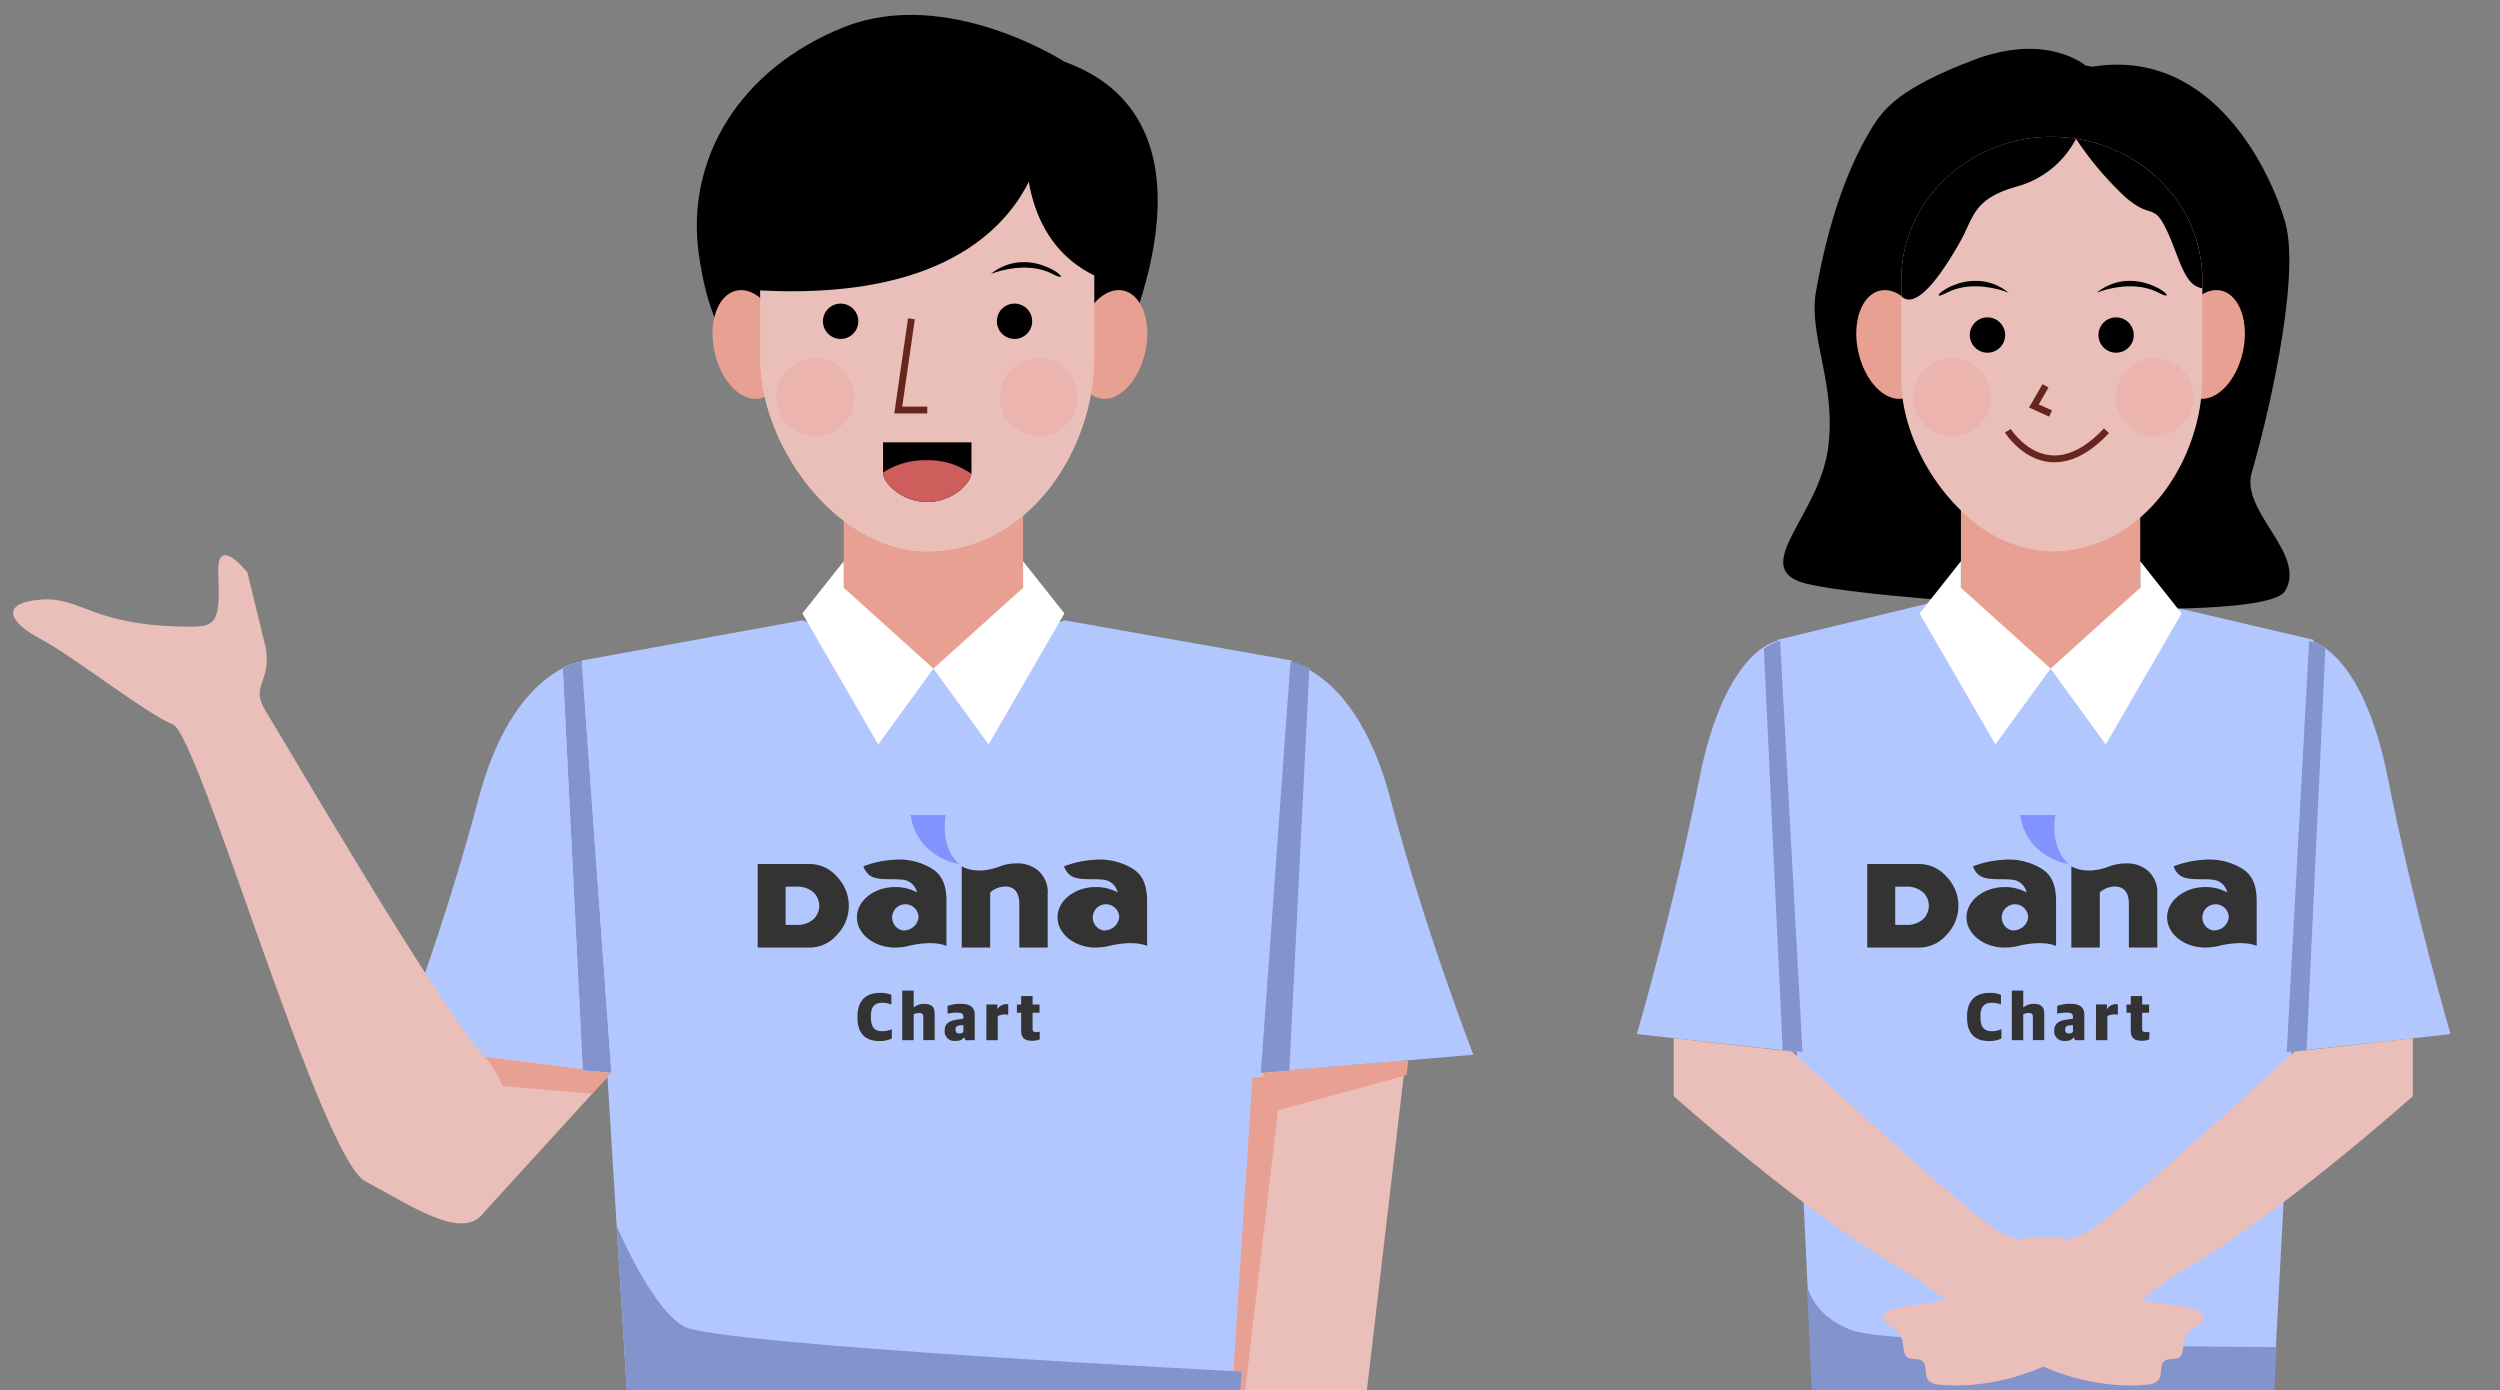 <svg xmlns="http://www.w3.org/2000/svg" width="365" height="203" viewBox="0 0 365 203">
    <rect x="0" y="0" width="365" height="203" fill="#808080" stroke="none"/>
    <defs>
        <clipPath id="clip-path">
            <path id="사각형_6527" fill="#fff" stroke="#707070" d="M0 0H365V203H0z" transform="translate(973.138 3164.5)"/>
        </clipPath>
        <style>
            .cls-9{fill:#fff}.cls-3{fill:#b3c7ff}.cls-4,.cls-8{fill:#eabfb9}.cls-5{fill:#e8a092}.cls-7,.cls-8{fill-rule:evenodd}.cls-10{fill:none;stroke:#66261d;stroke-miterlimit:10}.cls-12{fill:#ff5f5f;opacity:.12}.cls-13{fill:#8393cc}.cls-14{fill:#333}.cls-15{fill:#8093ff}
        </style>
    </defs>
    <g id="마스크_그룹_39" clip-path="url(#clip-path)" transform="translate(-973.138 -3164.5)">
        <g id="그룹_27505" transform="translate(975.057 3148.894)">
            <g id="그룹_25087" transform="translate(55.824 103.152)">
                <path id="패스_29550" d="M262.514 475.018l-7.36-.614L231 472.39s7.048-18.123 12.082-37.253c2.306-8.749 5.658-13.7 8.619-16.5 3.514-3.343 6.484-3.635 6.484-3.635z" class="cls-3" transform="translate(-231 -405.938)"/>
                <path id="패스_29551" d="M360.331 415s10.068 1.007 15.1 20.137 12.082 37.253 12.082 37.253L356 475.022z" class="cls-3" transform="translate(-230.145 -405.938)"/>
                <path id="패스_29552" d="M431.523 412s-7.6 1.007-11.4 20.137S411 469.39 411 469.39l23.793 2.632z" class="cls-3" transform="translate(-229.769 -405.959)"/>
                <path id="패스_29553" d="M508.638 412s7.6 1.007 11.4 20.137 9.121 37.253 9.121 37.253l-23.793 2.632z" class="cls-3" transform="translate(-229.123 -405.959)"/>
                <path id="패스_29554" d="M290.219 409L258 414.873l7.048 113.941h88.6l8.052-113.941L328.479 409l-19.13 7.048z" class="cls-3" transform="translate(-230.815 -405.979)"/>
                <path id="패스_29555" d="M455.707 406l-24.324 5.873 5.317 113.941h66.89l6.081-113.941-25.08-5.873-13.32 10.068z" class="cls-3" transform="translate(-229.629 -406)"/>
            </g>
            <path id="패스_29556" d="M262.476 474.626l-18.534 20.307-7.383-16.894 7.383-5.75z" class="cls-4" transform="translate(-175.138 -302.395)"/>
            <path id="패스_29557" d="M262.458 474.624l-.222.242-2.557 2.8-20.469-1.712 4.712-3.665 18.294 2.306z" class="cls-5" transform="translate(-175.12 -302.395)"/>
            <path id="패스_29558" d="M377.625 472.822l-5.849 49.935h-18.381l3.106-48.135z" class="cls-4" transform="translate(-174.339 -302.39)"/>
            <path id="패스_29559" d="M359.608 474.959l-5.886 50.384-1.555-1.874 3.1-48.137z" class="cls-5" transform="translate(-174.347 -302.375)"/>
            <path id="패스_29560" fill="#e9f0ff" d="M262.348 475.018l-4.168-.352-2.92-58.719a8.735 8.735 0 0 1 2.759-.946z" transform="translate(-175.01 -302.787)"/>
            <path id="패스_29561" d="M328.365 328.046s-17.116-11.075-32.219-5.034-23.158 19.13-21.146 33.226 7.048 15.1 7.048 15.1H336.1s17.436-34.23-7.735-43.292z" transform="translate(-174.877 -303.429)"/>
            <path id="패스_29562" d="M476.348 328.553s-5.629-4.873-16.311-.8-13.145 7.024-14.981 10.109-5.609 9.938-8.039 23.659c-1.165 6.578 3.084 13.619 1.735 23.1s-10.908 16.808-4.1 19.314 67.61 6.748 70.85 1.35-6.592-11.569-4.857-17.352 7.323-27.982 4.857-36.556c-2.044-7.108-10.448-25.525-28.186-22.633" transform="translate(-173.799 -303.393)"/>
            <path id="사각형_5371" d="M0 0H26.178V41.28H0z" class="cls-5" transform="translate(121.269 71.939)"/>
            <path id="패스_29563" d="M378.006 472.822l-.251 2.151-21.276 5.813.4-6.172z" class="cls-5" transform="translate(-174.317 -302.39)"/>
            <ellipse id="타원_1785" cx="5.034" cy="8.055" class="cls-5" rx="5.034" ry="8.055" transform="rotate(-12.412 322.158 -433.355)"/>
            <ellipse id="타원_1786" cx="8.055" cy="5.034" class="cls-5" rx="8.055" ry="5.034" transform="rotate(-77.588 122.073 -59.278)"/>
            <path id="사각형_5372" d="M0 0H26.178V41.28H0z" class="cls-5" transform="translate(284.377 71.939)"/>
            <ellipse id="타원_1787" cx="5.034" cy="8.055" class="cls-5" rx="5.034" ry="8.055" transform="rotate(-12.412 405.651 -1201.172)"/>
            <ellipse id="타원_1788" cx="8.055" cy="5.034" class="cls-5" rx="8.055" ry="5.034" transform="rotate(-77.588 202.197 -158.954)"/>
            <path id="패스_29567" d="M332.643 355.2v16.009c.009 13.492-9.66 28.252-24.363 28.252-13.3 0-24.372-15.6-24.372-27.9v-16.384c.045-12.767 10.929-23.117 24.372-23.147a24.987 24.987 0 0 1 14.777 4.783c.009.01.009.01.018.01a.146.146 0 0 0 .036.04 21.023 21.023 0 0 1 2.376 1.973 22.615 22.615 0 0 1 7.156 16.364z" class="cls-8" transform="translate(-174.814 -303.353)"/>
            <path id="패스_29568" d="M332.643 355.2v16.009c.009 13.492-9.66 28.252-24.363 28.252-13.3 0-24.372-15.6-24.372-27.9v-16.384c.045-12.767 10.929-23.117 24.372-23.147a24.987 24.987 0 0 1 14.777 4.783c.009.01.009.01.018.01a.146.146 0 0 0 .036.04 21.023 21.023 0 0 1 2.376 1.973 22.615 22.615 0 0 1 7.156 16.364z" class="cls-8" transform="translate(-174.814 -303.353)"/>
            <path id="패스_29569" d="M325.553 336.892s-.252 27.3-43.193 24.406c-5.1-14.549 2.93-34.377 28.749-33.527 6.128.2 9.873 6.07 14.384 9.071.02.02.04.03.06.05z" transform="translate(-174.834 -303.382)"/>
            <path id="패스_29570" d="M337.03 358.861v1.874a18.562 18.562 0 0 1-2.233-.6c-15.948-5.316-11.961-25.253-11.961-25.253l.279-.279a.222.222 0 0 0 .053.053 30.1 30.1 0 0 1 3.455 2.6c6.407 5.536 10.377 13.179 10.407 21.605z" transform="translate(-174.551 -303.337)"/>
            <path id="패스_29571" d="M493.3 359.641v14.408c.01 12.112-8.709 25.362-21.969 25.362a18.96 18.96 0 0 1-12.485-5.246c-.07-.07-.242-.211-.483-.443-5.447-5.095-9.011-12.747-9.011-19.351v-14.73a20.1 20.1 0 0 1 5.246-13.4 22.456 22.456 0 0 1 16.734-7.35 24.028 24.028 0 0 1 3.534.282c.473.07.936.161 1.389.262a22.061 22.061 0 0 1 8.4 3.745c.01.01.01.01.02.01a.14.14 0 0 0 .03.04 17.971 17.971 0 0 1 2.145 1.762 21.558 21.558 0 0 1 2.427 2.739 19.993 19.993 0 0 1 4.023 11.91z" class="cls-8" transform="translate(-173.682 -303.306)"/>
            <circle id="타원_1839" cx="2.58" cy="2.58" r="2.58" transform="translate(118.233 59.93)"/>
            <circle id="타원_1840" cx="2.58" cy="2.58" r="2.58" transform="translate(143.622 59.93)"/>
            <path id="패스_29575" d="M317.3 358.8s.335-.142.9-.315c1.626-.5 5.157-1.257 8.158.315 4.056 2.125-3.077-4.816-9.058 0z" transform="translate(-174.585 -303.181)"/>
            <path id="패스_29576" d="M305.828 365.272L303.9 378.6h4.239" class="cls-10" transform="translate(-174.677 -303.126)"/>
            <path id="패스_29577" d="M314.608 383.19v4.36a1.651 1.651 0 0 1-.02.221c-.232 1.7-3.021 4.118-6.434 4.128-3.534 0-6.414-2.6-6.454-4.3v-4.41z" transform="translate(-174.692 -303.003)"/>
            <path id="패스_29578" fill="#ce5e5b" d="M314.588 387.753c-.232 1.7-3.021 4.118-6.434 4.128-3.534 0-6.414-2.6-6.454-4.3a11.1 11.1 0 0 1 6.323-1.792 10.959 10.959 0 0 1 6.565 1.964z" transform="translate(-174.692 -302.986)"/>
            <circle id="타원_1841" cx="2.58" cy="2.58" r="2.58" transform="translate(285.672 61.942)"/>
            <circle id="타원_1842" cx="2.58" cy="2.58" r="2.58" transform="translate(304.452 61.942)"/>
            <path id="패스_29579" d="M477.674 361.514s.336-.142.9-.316c1.626-.5 5.157-1.257 8.158.316 4.053 2.12-3.08-4.82-9.058 0z" transform="translate(-173.488 -303.164)"/>
            <path id="패스_29580" d="M465.008 361.514s-.336-.142-.9-.316c-1.626-.5-5.157-1.257-8.158.316-4.05 2.12 3.08-4.82 9.058 0z" transform="translate(-173.645 -303.164)"/>
            <circle id="타원_1843" cx="5.689" cy="5.689" r="5.689" class="cls-12" transform="translate(111.417 67.913)"/>
            <circle id="타원_1844" cx="5.689" cy="5.689" r="5.689" class="cls-12" transform="translate(277.384 67.913)"/>
            <circle id="타원_1845" cx="5.689" cy="5.689" r="5.689" class="cls-12" transform="translate(306.954 67.913)"/>
            <circle id="타원_1846" cx="5.689" cy="5.689" r="5.689" class="cls-12" transform="translate(144.023 67.913)"/>
            <path id="패스_29581" d="M470.275 375l-1.695 2.94 2.436 1.1" class="cls-10" transform="translate(-173.55 -303.061)"/>
            <path id="패스_29582" d="M464.8 381.508s5.73 9.246 14.406 0" class="cls-10" transform="translate(-173.576 -303.016)"/>
            <path id="패스_29583" d="M474.863 339.172a13.846 13.846 0 0 1-8.659 6.977c-6.363 1.792-6.263 4.45-8.145 7.843s-6.283 10.612-8.709 8.155v-2.507a20.1 20.1 0 0 1 5.246-13.4 22.456 22.456 0 0 1 16.734-7.35 24.028 24.028 0 0 1 3.533.282z" class="cls-7" transform="translate(-173.682 -303.306)"/>
            <path id="패스_29584" d="M493.125 359.639v1.349c-2.739-.342-3.383-4.762-5.286-8.649s-2.145-1.319-6-4.7a47.427 47.427 0 0 1-7.149-8.467c.473.07.936.161 1.389.262a22.06 22.06 0 0 1 8.4 3.745c.01.01.01.01.02.01a.141.141 0 0 0 .03.04 17.97 17.97 0 0 1 2.144 1.762 21.562 21.562 0 0 1 2.427 2.739 19.993 19.993 0 0 1 4.025 11.909z" transform="translate(-173.509 -303.304)"/>
            <g id="그룹_25095" transform="translate(80.25 109.194)">
                <path id="패스_29587" d="M505.242 472.02l2.9-.322 2.739-58.548a5.949 5.949 0 0 0-2.367-1.15z" class="cls-13" transform="translate(-253.55 -412.002)"/>
                <g id="그룹_25094">
                    <path id="패스_29588" d="M435.065 472.02l-2.9-.322-2.739-58.548a5.948 5.948 0 0 1 2.367-1.15z" class="cls-13" transform="translate(-254.069 -412.002)"/>
                    <path id="패스_29589" d="M262.348 475.018l-4.168-.352-2.92-58.719a8.735 8.735 0 0 1 2.759-.946z" class="cls-13" transform="translate(-255.26 -411.981)"/>
                    <path id="패스_29590" d="M356.48 475.018l4.168-.352 2.92-58.719a8.735 8.735 0 0 0-2.759-.946z" class="cls-13" transform="translate(-254.568 -411.981)"/>
                    <path id="패스_29591" d="M263.069 496.788s5.008 12.022 9.852 14.721 81.411 6.571 81.411 6.571l-.717 10.134h-88.6z" class="cls-13" transform="translate(-255.207 -411.422)"/>
                    <path id="패스_29592" d="M435.65 505.193s.573 4.659 6.742 6.852 61.851 2.412 61.851 2.412l-.678 12.692h-66.89z" class="cls-13" transform="translate(-254.026 -411.365)"/>
                </g>
            </g>
            <g id="그룹_25097" transform="translate(115.228 97.545)">
                <path id="패스_29593" d="M484.089 404.308L471 416.107l8.055 11.075 11.075-19.13-6.041-7.621z" class="cls-9" transform="translate(-288.762 -400.431)"/>
                <path id="패스_29594" d="M458.041 404.308l13.089 11.8-8.055 11.075L452 408.052l6.041-7.621z" class="cls-9" transform="translate(-288.892 -400.431)"/>
                <g id="그룹_25096">
                    <path id="패스_29595" d="M322.089 404.308L309 416.107l8.055 11.075 11.075-19.13-6.041-7.621z" class="cls-9" transform="translate(-289.87 -400.431)"/>
                    <path id="패스_29596" d="M296.041 404.308l13.089 11.8-8.055 11.075L290 408.052l6.041-7.621z" class="cls-9" transform="translate(-290 -400.431)"/>
                </g>
            </g>
            <path id="패스_29604" d="M506.779 471.557s-23.4 21.492-28.893 25.417-5.79.627-13.354 2.276-14.572 7.042-9.718 6.08 9.422-2.122 7.137 0-7.112 2.8-10.867 3.23-5.858 1.665-3.076 3.231.643 4.622 3.076 4.622c3.442 0 .229 3.379 3.729 3.756 3.486.377 13.288.448 23.339-7.484s10.707-8.268 13.006-9.6c13.953-8.1 32.9-25.026 32.9-25.026V469.6z" class="cls-8" transform="translate(-173.7 -302.413)"/>
            <path id="패스_29605" d="M433.64 471.557s23.4 21.492 28.893 25.417 5.79.627 13.354 2.276 14.572 7.042 9.718 6.08-9.421-2.122-7.138 0 7.112 2.8 10.868 3.23 5.858 1.665 3.075 3.231-.643 4.622-3.075 4.622c-3.443 0-.229 3.379-3.73 3.756-3.485.377-13.288.448-23.339-7.484s-10.707-8.268-13.006-9.6c-13.953-8.1-32.9-25.026-32.9-25.026V469.6z" class="cls-8" transform="translate(-173.908 -302.413)"/>
            <path id="패스_29606" d="M212.437 413.076l-2.688-11.018s-4.478-5.634-4.242 0c.293 7.007-.2 7.933-3.948 7.933-14.546 0-15.923-4.423-21.979-3.947s-4.627 3.327 0 5.757 15.424 10.914 19.28 12.457 21.52 63.238 28.112 66.708 14.3 8.93 17.388 4.465 6.17-16.146 0-22.645-29.529-46.6-31.923-50.457.874-4.029 0-9.253z" class="cls-4" transform="translate(-175.555 -302.892)"/>
        </g>
        <g id="그룹_27520" transform="translate(1083.758 3283.5)">
            <g id="그룹_24836">
                <path id="패스_131" d="M756.256 553.412a5.284 5.284 0 0 0-4.034-1.879h-7.563v12.2h7.563a5.286 5.286 0 0 0 4.034-1.881 6.065 6.065 0 0 0 0-8.44zm-3.5 6.225a3.546 3.546 0 0 1-2.432.787h-1.584v-5.586h1.585a3.554 3.554 0 0 1 2.432.788 2.7 2.7 0 0 1 0 4.011z" class="cls-14" transform="translate(-744.658 -544.389)"/>
                <path id="패스_132" d="M813.351 549.866a9.4 9.4 0 0 0-5.154-.91 14.37 14.37 0 0 0-3.5.687c-.229.076-.461.158-.692.251a2.724 2.724 0 0 0 .724 1.156l.041.041c1.094 1 3.416.525 5.093.775a2.372 2.372 0 0 1 1.966 1.836 6.654 6.654 0 0 0-3.173-.781c-3.089 0-5.6 1.984-5.6 4.422 0 2.361 2.362 4.3 5.32 4.41a8.584 8.584 0 0 0 2.262-.248c3.822-.895 5.494.019 5.494.019v-6.544c-.005-3.204-1.215-4.331-2.781-5.114zm-3.686 9.372a1.931 1.931 0 1 1 2.394-1.876 2.183 2.183 0 0 1-2.394 1.876z" class="cls-14" transform="translate(-788.566 -542.411)"/>
                <path id="패스_133" d="M931.46 549.866a9.407 9.407 0 0 0-5.155-.91 14.336 14.336 0 0 0-3.495.687c-.23.076-.463.158-.7.25a2.729 2.729 0 0 0 .724 1.156c.014.012.027.028.04.041 1.095 1 3.416.525 5.092.775a2.373 2.373 0 0 1 1.969 1.836 6.657 6.657 0 0 0-3.175-.781c-3.088 0-5.6 1.984-5.6 4.422 0 2.361 2.359 4.3 5.314 4.409a8.588 8.588 0 0 0 2.264-.248c3.821-.895 5.5.019 5.5.019v-6.542c-.004-3.204-1.212-4.331-2.778-5.114zm-3.687 9.372a1.931 1.931 0 1 1 2.394-1.876 2.183 2.183 0 0 1-2.394 1.876z" class="cls-14" transform="translate(-877.381 -542.411)"/>
                <path id="패스_134" d="M839.758 522.735h-5.125c.94 6.257 7.089 7.164 7.089 7.164-2.617-2.41-2.103-6.057-1.964-7.164z" class="cls-15" transform="translate(-812.313 -522.735)"/>
                <path id="패스_135" d="M877.326 555.67a4.2 4.2 0 0 0-1.395-3.469 4.731 4.731 0 0 0-3.145-1.05 7 7 0 0 0-2.548.476c-3.449 1.3-5.46-.049-5.46-.049v11.861h4.15v-8.029a3.248 3.248 0 0 1 2.118-.874c1.33-.042 2.133.759 2.133 2.58v6.322h4.147z" class="cls-14" transform="translate(-834.981 -544.099)"/>
                <g id="그룹_27654" transform="translate(12525.575 19080.906)">
                    <path id="패스_33252" d="M103.17 27.615a4.117 4.117 0 0 0 1.843-.364v-1.356a3.408 3.408 0 0 1-1.424.283c-1.209 0-1.629-.709-1.629-2v-.3c0-1.306.595-1.842 1.648-1.842a3.414 3.414 0 0 1 1.337.243v-1.395a3.7 3.7 0 0 0-1.707-.294c-1.8 0-3.238.931-3.238 3.411v.233c0 2.308 1.18 3.381 3.17 3.381z" class="cls-14" transform="translate(-12611 -19075.531)"/>
                    <path id="패스_33253" d="M111.543 27.238h1.668v-3.8a2.223 2.223 0 0 1 .77-.172c.458 0 .634.142.634.567v3.4h1.658v-3.872c0-1.033-.546-1.427-1.482-1.427a2.348 2.348 0 0 0-1.541.506h-.039V20h-1.668z" class="cls-14" transform="translate(-12616.009 -19075.275)"/>
                    <path id="패스_33254" d="M124.607 27.738c-.312 0-.536-.132-.536-.577 0-.385.166-.547.556-.587l.585-.061v1.012a.842.842 0 0 1-.605.213zm-.566 1.083a1.5 1.5 0 0 0 1.287-.5h.049l.117.4h1.375v-3.706c0-1.184-.761-1.6-2-1.6a5.244 5.244 0 0 0-1.96.3v1.134a5.957 5.957 0 0 1 1.326-.152c.721 0 .975.111.975.668v.213l-.917.142c-1.082.152-1.814.516-1.814 1.62a1.388 1.388 0 0 0 1.562 1.481z" class="cls-14" transform="translate(-12620.754 -19076.758)"/>
                    <path id="패스_33255" d="M133.235 28.751h1.665v-3.523a2.408 2.408 0 0 1 1.1-.243 2.6 2.6 0 0 1 .429.061v-1.519a.92.92 0 0 0-.293-.041 1.511 1.511 0 0 0-1.248.678h-.049v-.628h-1.6z" class="cls-14" transform="translate(-12625.421 -19076.789)"/>
                    <path id="패스_33256" d="M143.332 27.932a2.6 2.6 0 0 0 1.112-.2v-1.116a2.442 2.442 0 0 1-.5.051c-.4 0-.546-.111-.546-.476v-2.349h1.014v-1.194H143.4v-1.235h-1.668v1.235h-.624v1.195h.624v2.6c0 1.145.595 1.489 1.6 1.489z" class="cls-14" transform="translate(-12628.837 -19075.889)"/>
                </g>
            </g>
        </g>
        <g id="그룹_27655" transform="translate(1245.758 3283.5)">
            <g id="그룹_24836-2">
                <path id="패스_131-2" d="M756.256 553.412a5.284 5.284 0 0 0-4.034-1.879h-7.563v12.2h7.563a5.286 5.286 0 0 0 4.034-1.881 6.065 6.065 0 0 0 0-8.44zm-3.5 6.225a3.546 3.546 0 0 1-2.432.787h-1.584v-5.586h1.585a3.554 3.554 0 0 1 2.432.788 2.7 2.7 0 0 1 0 4.011z" class="cls-14" transform="translate(-744.658 -544.389)"/>
                <path id="패스_132-2" d="M813.351 549.866a9.4 9.4 0 0 0-5.154-.91 14.37 14.37 0 0 0-3.5.687c-.229.076-.461.158-.692.251a2.724 2.724 0 0 0 .724 1.156l.041.041c1.094 1 3.416.525 5.093.775a2.372 2.372 0 0 1 1.966 1.836 6.654 6.654 0 0 0-3.173-.781c-3.089 0-5.6 1.984-5.6 4.422 0 2.361 2.362 4.3 5.32 4.41a8.584 8.584 0 0 0 2.262-.248c3.822-.895 5.494.019 5.494.019v-6.544c-.005-3.204-1.215-4.331-2.781-5.114zm-3.686 9.372a1.931 1.931 0 1 1 2.394-1.876 2.183 2.183 0 0 1-2.394 1.876z" class="cls-14" transform="translate(-788.566 -542.411)"/>
                <path id="패스_133-2" d="M931.46 549.866a9.407 9.407 0 0 0-5.155-.91 14.336 14.336 0 0 0-3.495.687c-.23.076-.463.158-.7.25a2.729 2.729 0 0 0 .724 1.156c.014.012.027.028.04.041 1.095 1 3.416.525 5.092.775a2.373 2.373 0 0 1 1.969 1.836 6.657 6.657 0 0 0-3.175-.781c-3.088 0-5.6 1.984-5.6 4.422 0 2.361 2.359 4.3 5.314 4.409a8.588 8.588 0 0 0 2.264-.248c3.821-.895 5.5.019 5.5.019v-6.542c-.004-3.204-1.212-4.331-2.778-5.114zm-3.687 9.372a1.931 1.931 0 1 1 2.394-1.876 2.183 2.183 0 0 1-2.394 1.876z" class="cls-14" transform="translate(-877.381 -542.411)"/>
                <path id="패스_134-2" d="M839.758 522.735h-5.125c.94 6.257 7.089 7.164 7.089 7.164-2.617-2.41-2.103-6.057-1.964-7.164z" class="cls-15" transform="translate(-812.313 -522.735)"/>
                <path id="패스_135-2" d="M877.326 555.67a4.2 4.2 0 0 0-1.395-3.469 4.731 4.731 0 0 0-3.145-1.05 7 7 0 0 0-2.548.476c-3.449 1.3-5.46-.049-5.46-.049v11.861h4.15v-8.029a3.248 3.248 0 0 1 2.118-.874c1.33-.042 2.133.759 2.133 2.58v6.322h4.147z" class="cls-14" transform="translate(-834.981 -544.099)"/>
                <g id="그룹_27654-2" transform="translate(12525.575 19080.906)">
                    <path id="패스_33252-2" d="M103.17 27.615a4.117 4.117 0 0 0 1.843-.364v-1.356a3.408 3.408 0 0 1-1.424.283c-1.209 0-1.629-.709-1.629-2v-.3c0-1.306.595-1.842 1.648-1.842a3.414 3.414 0 0 1 1.337.243v-1.395a3.7 3.7 0 0 0-1.707-.294c-1.8 0-3.238.931-3.238 3.411v.233c0 2.308 1.18 3.381 3.17 3.381z" class="cls-14" transform="translate(-12611 -19075.531)"/>
                    <path id="패스_33253-2" d="M111.543 27.238h1.668v-3.8a2.223 2.223 0 0 1 .77-.172c.458 0 .634.142.634.567v3.4h1.658v-3.872c0-1.033-.546-1.427-1.482-1.427a2.348 2.348 0 0 0-1.541.506h-.039V20h-1.668z" class="cls-14" transform="translate(-12616.009 -19075.275)"/>
                    <path id="패스_33254-2" d="M124.607 27.738c-.312 0-.536-.132-.536-.577 0-.385.166-.547.556-.587l.585-.061v1.012a.842.842 0 0 1-.605.213zm-.566 1.083a1.5 1.5 0 0 0 1.287-.5h.049l.117.4h1.375v-3.706c0-1.184-.761-1.6-2-1.6a5.244 5.244 0 0 0-1.96.3v1.134a5.957 5.957 0 0 1 1.326-.152c.721 0 .975.111.975.668v.213l-.917.142c-1.082.152-1.814.516-1.814 1.62a1.388 1.388 0 0 0 1.562 1.481z" class="cls-14" transform="translate(-12620.754 -19076.758)"/>
                    <path id="패스_33255-2" d="M133.235 28.751h1.665v-3.523a2.408 2.408 0 0 1 1.1-.243 2.6 2.6 0 0 1 .429.061v-1.519a.92.92 0 0 0-.293-.041 1.511 1.511 0 0 0-1.248.678h-.049v-.628h-1.6z" class="cls-14" transform="translate(-12625.421 -19076.789)"/>
                    <path id="패스_33256-2" d="M143.332 27.932a2.6 2.6 0 0 0 1.112-.2v-1.116a2.442 2.442 0 0 1-.5.051c-.4 0-.546-.111-.546-.476v-2.349h1.014v-1.194H143.4v-1.235h-1.668v1.235h-.624v1.195h.624v2.6c0 1.145.595 1.489 1.6 1.489z" class="cls-14" transform="translate(-12628.837 -19075.889)"/>
                </g>
            </g>
        </g>
    </g>
</svg>
